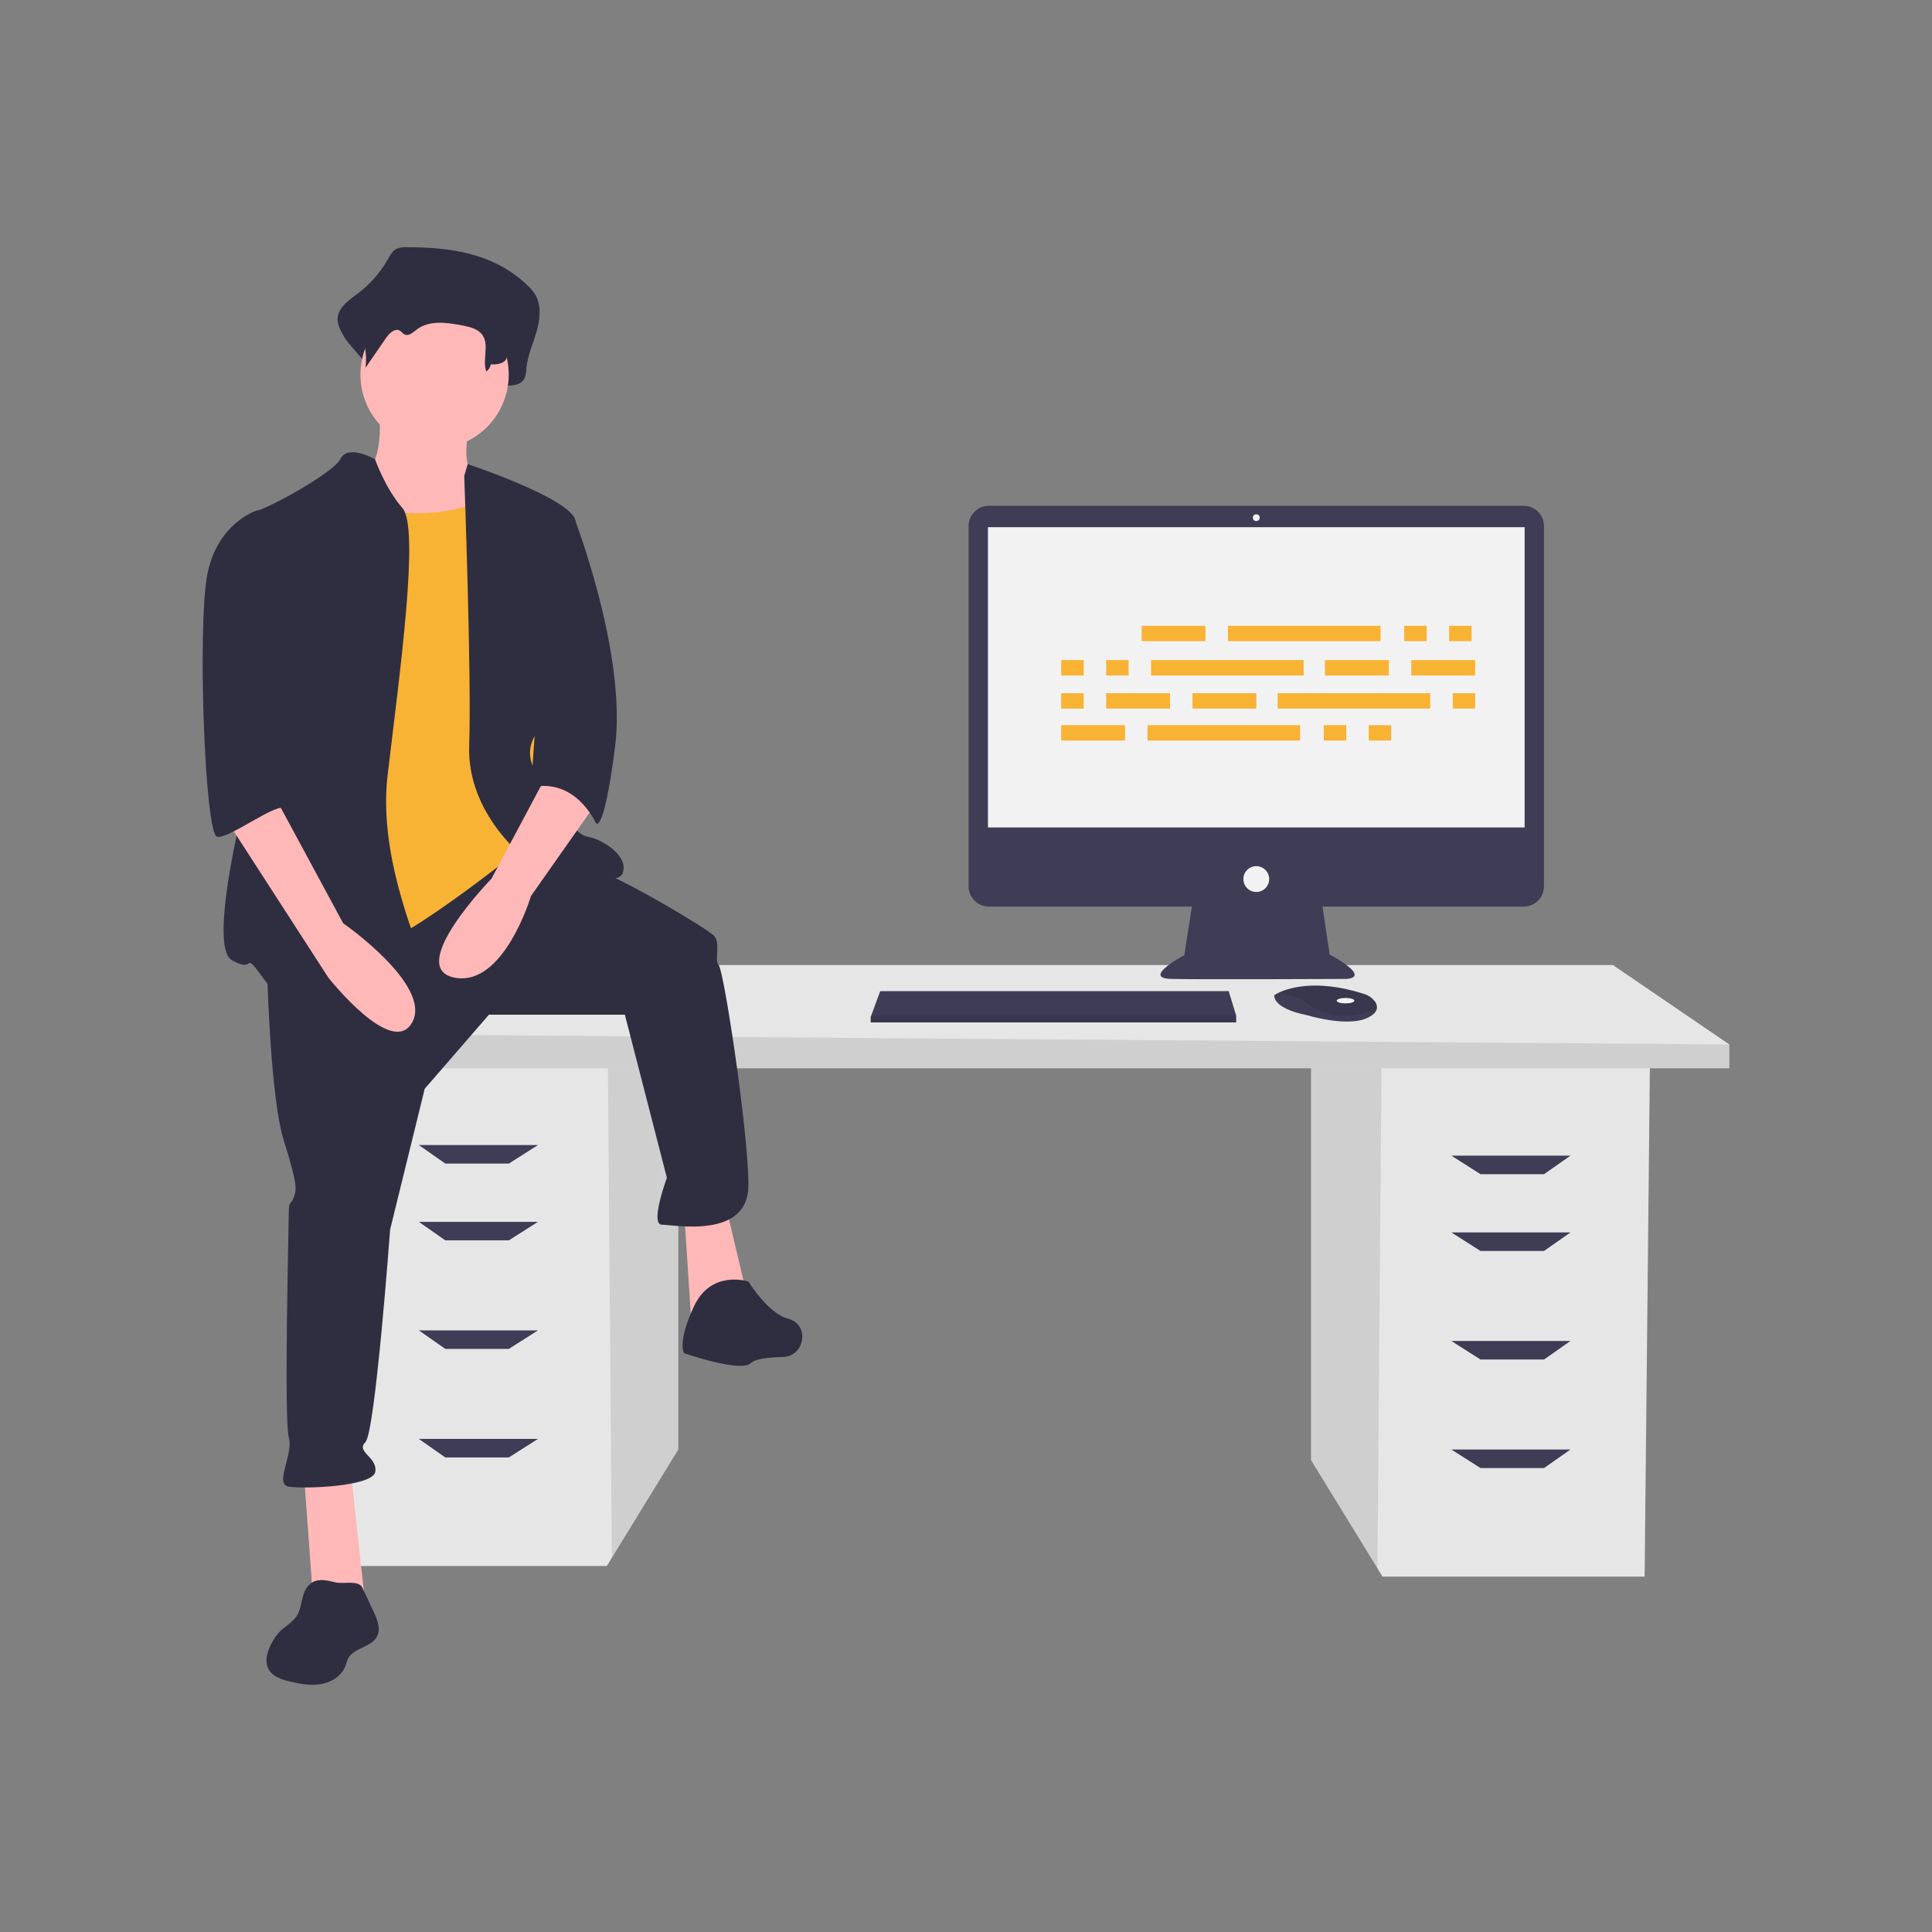 <?xml version="1.0" encoding="UTF-8"?>
<svg xmlns="http://www.w3.org/2000/svg" xmlns:xlink="http://www.w3.org/1999/xlink" version="1.1" id="b52d7e2d-d80f-4111-b6ed-d15502ee1edd" x="0px" y="0px" width="900px" height="900px" viewBox="-94.406 -115.159 900 900" xml:space="preserve">
<rect x="-94.406" y="-115.159" width="900" height="900" fill="#808080" stroke="none"/>
<title>feeling_proud</title>
<polygon fill="#E6E6E6" points="516.326,380.017 516.326,565.013 547.271,615.443 549.625,619.279 671.722,619.279 674.189,380.017   "></polygon>
<polygon opacity="0.1" points="516.326,380.017 516.326,565.013 547.271,615.443 549.169,380.017 "></polygon>
<polygon fill="#E6E6E6" points="221.566,375.083 221.566,560.08 190.622,610.509 188.267,614.345 66.17,614.345 63.703,375.083 "></polygon>
<polygon opacity="0.1" points="221.566,375.083 221.566,560.08 190.622,610.509 188.723,375.083 "></polygon>
<polygon fill="#E6E6E6" points="711.188,371.384 711.188,382.484 47.67,382.484 47.67,366.451 109.335,334.385 656.923,334.385 "></polygon>
<polygon opacity="0.1" points="711.188,371.384 711.188,382.484 47.67,382.484 47.67,366.451 "></polygon>
<polygon fill="#3F3D56" points="142.635,426.882 113.035,426.882 100.702,418.25 156.201,418.25 "></polygon>
<polygon fill="#3F3D56" points="142.635,462.65 113.035,462.65 100.702,454.015 156.201,454.015 "></polygon>
<polygon fill="#3F3D56" points="142.635,513.214 113.035,513.214 100.702,504.582 156.201,504.582 "></polygon>
<polygon fill="#3F3D56" points="142.635,563.781 113.035,563.781 100.702,555.146 156.201,555.146 "></polygon>
<polygon fill="#3F3D56" points="595.257,431.816 624.857,431.816 637.19,423.183 581.691,423.183 "></polygon>
<polygon fill="#3F3D56" points="595.257,467.582 624.857,467.582 637.19,458.949 581.691,458.949 "></polygon>
<polygon fill="#3F3D56" points="595.257,518.148 624.857,518.148 637.19,509.515 581.691,509.515 "></polygon>
<polygon fill="#3F3D56" points="595.257,568.712 624.857,568.712 637.19,560.08 581.691,560.08 "></polygon>
<path fill="#3F3D56" d="M615.414,120.456H366.229c-5.204,0-9.424,4.218-9.424,9.422c0,0,0,0.001,0,0.002v167.858  c-0.001,5.203,4.217,9.423,9.422,9.424c0,0,0.001,0,0.002,0h94.593l-3.544,22.626c0,0-20.253,10.758-6.013,11.075s81.328,0,81.328,0  s12.975,0-7.595-11.391l-3.334-22.31h93.75c5.204,0,9.423-4.218,9.424-9.422c0-0.001,0-0.002,0-0.002V129.88  c0.001-5.204-4.218-9.423-9.422-9.424C615.415,120.456,615.415,120.456,615.414,120.456z"></path>
<rect x="365.823" y="130.424" fill="#F2F2F2" width="249.996" height="139.871"></rect>
<circle fill="#F2F2F2" cx="490.821" cy="125.994" r="1.582"></circle>
<circle fill="#F2F2F2" cx="490.821" cy="294.346" r="6.013"></circle>
<polygon fill="#3F3D56" points="481.452,357.953 481.452,361.117 311.202,361.117 311.202,358.585 311.436,357.953 315.632,346.56   477.971,346.56 "></polygon>
<path fill="#3F3D56" d="M546.97,354.853c-0.311,1.326-1.481,2.727-4.127,4.049c-9.493,4.746-28.797-1.266-28.797-1.266  s-14.873-2.533-14.873-9.178c0.418-0.285,0.854-0.545,1.304-0.775c3.991-2.111,17.226-7.322,40.69,0.221  c1.729,0.543,3.273,1.555,4.461,2.924C546.694,351.876,547.194,353.375,546.97,354.853z"></path>
<path opacity="0.1" d="M546.97,354.853c-11.62,4.453-21.978,4.785-32.607-2.598  c-4.02-2.971-8.887-4.574-13.886-4.572c3.991-2.111,17.226-7.322,40.69,0.221c1.729,0.543,3.273,1.555,4.461,2.924  C546.694,351.876,547.194,353.375,546.97,354.853z"></path>
<ellipse fill="#F2F2F2" cx="532.4" cy="350.99" rx="4.113" ry="1.266"></ellipse>
<polygon opacity="0.1" points="481.452,357.953 481.452,361.117 311.202,361.117 311.202,358.585   311.436,357.953 "></polygon>
<path fill="#2F2E41" d="M94.662,0c-1.728-0.142-3.458,0.245-4.961,1.108c-1.476,1.011-2.406,2.782-3.356,4.43  c-3.63,6.375-8.546,11.928-14.434,16.305c-4.289,3.142-9.742,7.06-9.008,12.853c0.387,1.913,1.094,3.747,2.09,5.425  c3.957,7.987,14.753,14.159,13.691,23.273c3.931-6.581-1.327-9.835,2.604-16.416c1.872-3.134,5.125-6.672,7.951-4.704  c0.946,0.659,1.568,1.841,2.553,2.419c2.351,1.38,4.853-1.258,6.934-3.126c7.177-6.443,17.383-4.755,26.314-2.748  c4.216,0.948,8.847,2.191,11.34,6.221c3.277,5.298-3.113,11.021-4.728,17.01c-0.451,1.746,0.599,3.526,2.344,3.977  c0.378,0.098,0.771,0.127,1.159,0.086c2.68-0.265,5.854-0.481,6.013-1.657c3.372,0.12,7.503-0.262,8.947-3.772  c0.441-1.389,0.675-2.835,0.692-4.293c0.53-5.897,3.033-11.277,4.691-16.89s2.379-12.19-0.419-17.167  c-0.999-1.656-2.234-3.157-3.666-4.456C135.534,2.512,114.657-0.022,94.662,0z"></path>
<path fill="#FFB8B8" d="M82.138,74.905c0,0,3.454,28.778-9.209,31.081s11.511,41.441,11.511,41.441l57.557,6.907l-13.813-46.045  c0,0-9.209-3.453-3.454-26.476C130.485,58.789,82.138,74.905,82.138,74.905z"></path>
<polygon fill="#FFB8B8" points="47.028,569.318 51.633,632.63 75.806,632.63 68.9,569.318 "></polygon>
<polygon fill="#FFB8B8" points="224.303,449.599 227.756,502.552 254.233,491.041 243.872,447.298 "></polygon>
<path fill="#2F2E41" d="M29.761,327.579c0,0,1.151,66.766,8.058,88.637c6.907,21.873,5.756,23.023,4.604,26.477  c-1.151,3.453-2.302,1.152-2.302,6.906c0,5.756-2.302,96.695,0,104.754s-6.907,21.871,0,23.023c6.907,1.15,39.139,0,40.29-6.906  c1.151-6.908-9.209-9.211-4.604-13.814c4.604-4.605,11.511-98.998,11.511-98.998l16.116-65.615l29.93-34.533h63.313l19.569,75.975  c0,0-8.058,21.871-2.302,21.871s40.29,6.908,40.29-18.418c0-25.324-11.511-100.148-13.813-102.451  c-2.302-2.302,1.151-10.36-2.302-13.813s-43.743-27.627-58.708-32.232s-35.958-10.085-35.958-10.085L29.761,327.579z"></path>
<path fill="#2F2E41" d="M254.232,481.832c0,0-17.267-5.756-25.325,11.512c-8.058,17.268-4.605,21.871-4.605,21.871  s26.477,9.209,31.081,4.605c2.003-2.004,8.365-2.699,14.913-2.848c9.973-0.223,12.626-14.332,3.208-17.617  c-0.281-0.1-0.565-0.184-0.853-0.256C263.441,496.796,254.232,481.832,254.232,481.832z"></path>
<circle fill="#FFB8B8" cx="108.038" cy="59.365" r="34.534"></circle>
<path fill="#F8B334" d="M63.144,120.375c0,0,56.406,11.511,70.219-6.907c13.813-18.418,19.569,51.801,19.569,51.801l6.907,73.672  l-10.36,40.29c0,0-54.103,43.743-71.37,47.197c-17.267,3.453-43.743,5.755-43.743,5.755s8.058-127.775,8.058-130.078  C42.423,199.803,63.144,120.375,63.144,120.375z"></path>
<path fill="#2F2E41" d="M80.298,98.786c0,0-12.55-7.189-16.003-0.283c-3.453,6.907-35.685,24.174-39.139,24.174  c-3.453,0,6.907,95.544,2.302,107.056c-4.604,11.511-26.476,95.544-13.813,102.452c12.663,6.907,3.454-6.907,16.116,10.36  c12.663,17.268,74.824,17.268,78.277,10.359c3.454-6.906-27.627-58.707-21.872-107.055c5.756-48.348,14.965-115.114,6.907-124.323  C85.016,112.317,80.298,98.786,80.298,98.786z"></path>
<path fill="#2F2E41" d="M121.852,106.562l1.604-5.518c0,0,47.895,15.878,50.198,26.238c2.302,10.36,1.151,82.882-6.907,88.638  c-8.058,5.755-19.569,14.965-11.511,28.778s17.267,28.778,24.174,29.93c6.907,1.151,19.569,9.209,16.116,17.267  c-3.453,8.058-44.894-6.907-44.894-6.907s-27.627-20.72-26.476-52.952C125.305,199.803,121.852,106.562,121.852,106.562z"></path>
<path fill="#FFB8B8" d="M162.142,242.396l-27.627,51.801c0,0-40.29,41.441-17.267,46.045c23.022,4.605,35.685-37.987,35.685-37.987  l29.93-42.592L162.142,242.396z"></path>
<path fill="#2F2E41" d="M96.344,9.036c-1.392-0.104-2.786,0.167-4.039,0.783c-1.132,0.827-2.066,1.896-2.732,3.131  c-3.07,4.618-7.073,8.543-11.75,11.524c-3.491,2.221-7.93,4.99-7.333,9.084c0.324,1.373,0.901,2.673,1.702,3.834  c3.232,5.703,4.519,12.302,3.665,18.801l9.6-13.954c1.524-2.215,4.171-4.715,6.472-3.324c0.771,0.466,1.276,1.301,2.078,1.71  c1.914,0.975,3.95-0.889,5.645-2.21c5.842-4.553,14.15-3.36,21.421-1.941c3.432,0.669,7.202,1.548,9.231,4.396  c3.372,4.733-0.149,11.572,1.819,17.04c1.113-0.779,1.862-1.976,2.078-3.317c2.745,0.085,6.107-0.185,7.284-2.666  c0.357-0.973,0.548-1.999,0.563-3.035c0.432-4.168,2.469-7.971,3.819-11.938c1.35-3.967,1.937-8.616-0.341-12.133  c-0.833-1.192-1.839-2.253-2.984-3.149C129.616,10.811,112.621,9.02,96.344,9.036z"></path>
<path fill="#2F2E41" d="M162.142,122.677l10.725,2.847c0,0,24.96,63.919,19.205,107.662c-5.756,43.743-9.209,34.534-9.209,34.534  s-9.209-20.721-29.93-16.116L162.142,122.677z"></path>
<path fill="#2F2E41" d="M48.623,624.263c-2.776,3.771-2.22,9.164-4.679,13.15c-2.131,3.455-6.148,5.268-8.814,8.33  c-0.851,1.016-1.609,2.107-2.266,3.26c-2.473,4.143-4.483,9.451-2.048,13.615c1.959,3.35,6.078,4.66,9.855,5.553  c4.774,1.127,9.734,2.031,14.563,1.168c4.829-0.861,9.549-3.818,11.271-8.412c0.338-1.154,0.741-2.291,1.205-3.4  c2.617-5.152,10.827-5.209,13.506-10.33c1.875-3.584,0.151-7.916-1.571-11.576l-5.261-11.178c-1.746-3.709-8.824-1.576-12.513-2.465  C57.059,620.82,52.085,619.542,48.623,624.263z"></path>
<path fill="#FFB8B8" d="M10.192,265.418l48.348,74.824c0,0,29.929,37.988,39.139,20.721c9.209-17.268-32.232-46.045-32.232-46.045  L34.366,257.36L10.192,265.418z"></path>
<path fill="#2F2E41" d="M34.366,124.979l-9.209-2.302c0,0-18.418,5.756-23.022,29.93S0.982,273.476,6.738,274.627  c5.756,1.151,28.427-16.837,32.056-13.023c3.629,3.813-7.882-15.756-4.429-26.116C37.819,225.128,34.366,124.979,34.366,124.979z"></path>
<g id="f3c2397c-d780-4cc6-97d8-1503d8277a2c">
	<rect id="ad41612f-86f7-46b2-a964-3a5da7bcf3cf" x="437.407" y="176.363" fill="#F8B334" width="29.752" height="7.163"></rect>
	<rect id="b9a0b375-cc2a-4c59-8850-661af54e4f62" x="559.722" y="176.363" fill="#F8B334" width="10.469" height="7.163"></rect>
	<rect id="e174c2ab-9bc5-41ec-b37c-b06fbf8a9878" x="580.659" y="176.363" fill="#F8B334" width="10.469" height="7.163"></rect>
	<rect id="ba2479ac-4c7d-43b4-a028-73b1e20e4002" x="477.628" y="176.363" fill="#F8B334" width="71.075" height="7.163"></rect>
	<rect id="ac60ef86-00f2-480b-8171-28b6fdfc1958" x="399.941" y="222.644" fill="#F8B334" width="29.752" height="7.163"></rect>
	<rect id="b3d8298d-cd65-487a-8b19-4cee946356e7" x="522.256" y="222.644" fill="#F8B334" width="10.469" height="7.163"></rect>
	<rect id="ed27f15f-f0c4-4569-8330-a6688f8e356c" x="543.193" y="222.644" fill="#F8B334" width="10.468" height="7.163"></rect>
	<rect id="f685c005-adaf-4d60-acda-005b037d82a6" x="440.162" y="222.644" fill="#F8B334" width="71.075" height="7.163"></rect>
	<rect id="eca7c7fc-83f8-48ca-a588-6606db47af3f" x="522.808" y="192.341" fill="#F8B334" width="29.752" height="7.163"></rect>
	<rect id="a71b5b2f-f8b9-481d-a301-5e3357e5fe42" x="563.028" y="192.341" fill="#F8B334" width="29.752" height="7.163"></rect>
	<rect id="abb3a25a-f854-41fc-8391-e6ad9fbe2417" x="399.941" y="192.341" fill="#F8B334" width="10.468" height="7.163"></rect>
	<rect id="add2b425-b775-4eb5-9c25-8c4c14f957c9" x="420.878" y="192.341" fill="#F8B334" width="10.469" height="7.163"></rect>
	<rect id="b7159612-3b84-4b0b-a885-612eaab04c06" x="441.814" y="192.341" fill="#F8B334" width="71.075" height="7.163"></rect>
	<rect id="edfc7301-4de5-47dc-80e2-1ae2da982d6d" x="461.099" y="207.768" fill="#F8B334" width="29.752" height="7.163"></rect>
	<rect id="e1009f91-6275-4375-80fa-0d778e331fdc" x="420.878" y="207.768" fill="#F8B334" width="29.752" height="7.163"></rect>
	<rect id="a060fb9f-1f1a-4862-9a69-16dd49199e18" x="399.941" y="207.768" fill="#F8B334" width="10.468" height="7.163"></rect>
	<rect id="b6754d5f-104f-449c-b9a9-cf9ac82bf5fe" x="582.312" y="207.768" fill="#F8B334" width="10.469" height="7.163"></rect>
	<rect id="e6ed1ccd-2cfd-450f-a339-07df3a1ee6bb" x="500.769" y="207.768" fill="#F8B334" width="71.075" height="7.163"></rect>
</g>
</svg>
